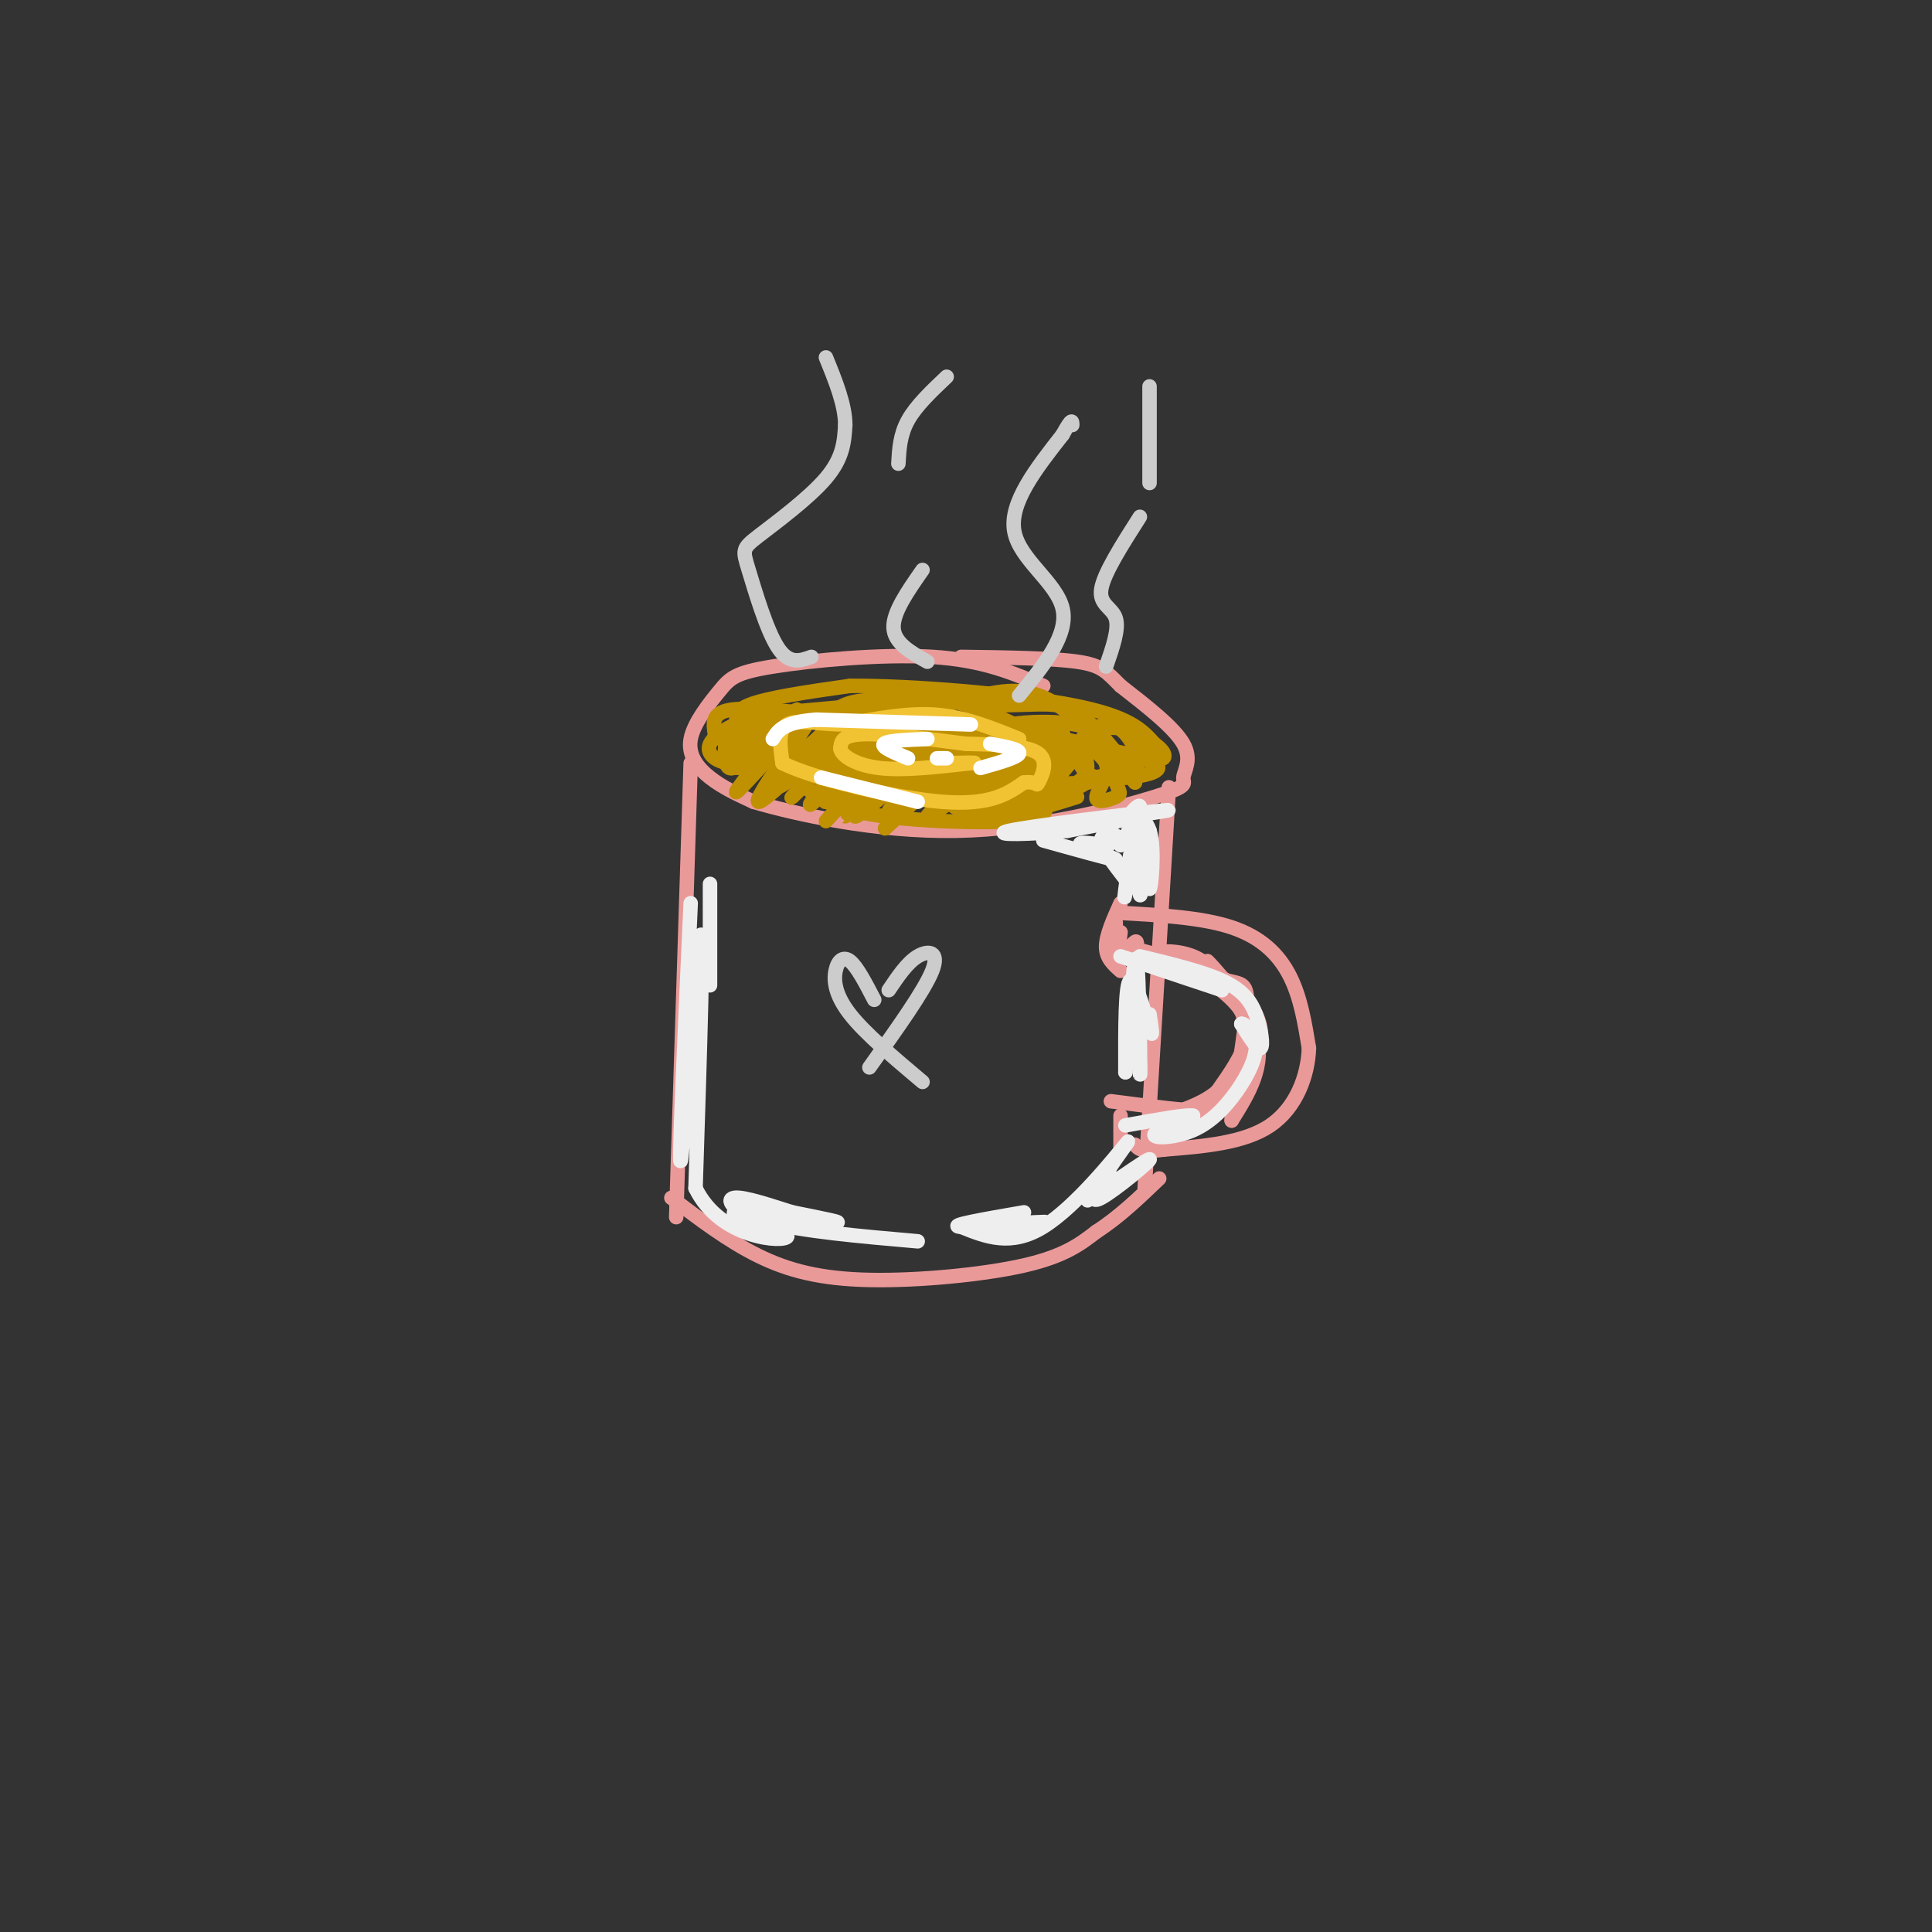<svg viewBox='0 0 400 400' version='1.1' xmlns='http://www.w3.org/2000/svg' xmlns:xlink='http://www.w3.org/1999/xlink'><rect x="0" y="0" width="400" height="400" fill="#333333" stroke="none"/><g fill='none' stroke='rgb(234,153,153)' stroke-width='3' stroke-linecap='round' stroke-linejoin='round'><path d='M216,142c-6.264,-2.677 -12.528,-5.354 -23,-6c-10.472,-0.646 -25.151,0.738 -33,2c-7.849,1.262 -8.867,2.400 -11,5c-2.133,2.600 -5.382,6.662 -6,10c-0.618,3.338 1.395,5.954 4,8c2.605,2.046 5.803,3.523 9,5'/><path d='M156,166c8.503,2.512 25.262,6.292 42,6c16.738,-0.292 33.456,-4.656 41,-7c7.544,-2.344 5.916,-2.670 6,-4c0.084,-1.330 1.881,-3.666 0,-7c-1.881,-3.334 -7.441,-7.667 -13,-12'/><path d='M232,142c-2.956,-2.933 -3.844,-4.267 -9,-5c-5.156,-0.733 -14.578,-0.867 -24,-1'/><path d='M143,158c0.000,0.000 -3.000,94.000 -3,94'/><path d='M242,163c0.000,0.000 -5.000,83.000 -5,83'/><path d='M139,248c5.869,4.458 11.738,8.917 18,12c6.262,3.083 12.917,4.792 23,5c10.083,0.208 23.595,-1.083 32,-3c8.405,-1.917 11.702,-4.458 15,-7'/><path d='M227,255c4.667,-3.000 8.833,-7.000 13,-11'/><path d='M232,189c8.467,0.489 16.933,0.978 23,3c6.067,2.022 9.733,5.578 12,10c2.267,4.422 3.133,9.711 4,15'/><path d='M271,217c-0.178,5.667 -2.622,12.333 -8,16c-5.378,3.667 -13.689,4.333 -22,5'/><path d='M241,238c-4.667,0.667 -5.333,-0.167 -6,-1'/><path d='M232,198c8.167,1.500 16.333,3.000 21,5c4.667,2.000 5.833,4.500 7,7'/><path d='M260,210c1.400,2.733 1.400,6.067 0,9c-1.400,2.933 -4.200,5.467 -7,8'/><path d='M253,227c-1.133,2.000 -0.467,3.000 -4,3c-3.533,-0.000 -11.267,-1.000 -19,-2'/><path d='M232,231c0.000,0.000 0.000,7.000 0,7'/><path d='M232,187c-1.500,3.333 -3.000,6.667 -3,9c0.000,2.333 1.500,3.667 3,5'/><path d='M231,191c0.000,0.000 0.000,9.000 0,9'/><path d='M232,193c-0.333,2.511 -0.667,5.022 0,5c0.667,-0.022 2.333,-2.578 3,-3c0.667,-0.422 0.333,1.289 0,3'/><path d='M235,198c3.956,1.267 13.844,2.933 15,3c1.156,0.067 -6.422,-1.467 -14,-3'/><path d='M236,198c-3.929,-1.214 -6.750,-2.750 -3,-2c3.750,0.750 14.071,3.786 19,6c4.929,2.214 4.464,3.607 4,5'/><path d='M242,198c5.500,3.250 11.000,6.500 14,10c3.000,3.500 3.500,7.250 4,11'/><path d='M259,217c1.345,-1.375 2.690,-2.750 0,-7c-2.690,-4.250 -9.417,-11.375 -9,-11c0.417,0.375 7.976,8.250 10,15c2.024,6.750 -1.488,12.375 -5,18'/><path d='M255,232c-0.036,-1.833 2.375,-15.417 3,-22c0.625,-6.583 -0.536,-6.167 -4,-7c-3.464,-0.833 -9.232,-2.917 -15,-5'/><path d='M239,198c-0.927,-1.150 4.257,-1.525 8,0c3.743,1.525 6.046,4.949 8,8c1.954,3.051 3.558,5.729 3,9c-0.558,3.271 -3.279,7.136 -6,11'/><path d='M252,226c-3.333,2.833 -8.667,4.417 -14,6'/><path d='M238,232c2.089,-0.178 14.311,-3.622 17,-4c2.689,-0.378 -4.156,2.311 -11,5'/></g>
<g fill='none' stroke='rgb(191,144,0)' stroke-width='3' stroke-linecap='round' stroke-linejoin='round'><path d='M148,152c-0.333,-2.167 -0.667,-4.333 3,-5c3.667,-0.667 11.333,0.167 19,1'/><path d='M170,148c3.667,-0.556 3.333,-2.444 9,-3c5.667,-0.556 17.333,0.222 29,1'/><path d='M208,146c7.178,-0.067 10.622,-0.733 14,1c3.378,1.733 6.689,5.867 10,10'/><path d='M232,157c2.167,2.500 2.583,3.750 3,5'/><path d='M235,162c-2.378,-2.689 -9.822,-11.911 -16,-16c-6.178,-4.089 -11.089,-3.044 -16,-2'/><path d='M203,144c-6.667,0.000 -15.333,1.000 -24,2'/><path d='M179,146c-7.667,0.667 -14.833,1.333 -22,2'/><path d='M157,148c-4.500,1.167 -4.750,3.083 -5,5'/><path d='M152,153c-1.303,1.528 -2.059,2.849 -1,3c1.059,0.151 3.933,-0.867 4,-2c0.067,-1.133 -2.674,-2.382 -4,-1c-1.326,1.382 -1.236,5.395 0,6c1.236,0.605 3.618,-2.197 6,-5'/><path d='M157,154c1.299,-2.130 1.546,-4.954 -1,-5c-2.546,-0.046 -7.886,2.686 -9,5c-1.114,2.314 1.997,4.211 5,4c3.003,-0.211 5.898,-2.531 7,-5c1.102,-2.469 0.412,-5.088 -2,-5c-2.412,0.088 -6.546,2.882 -7,5c-0.454,2.118 2.773,3.559 6,5'/><path d='M156,158c2.268,-1.148 4.939,-6.519 5,-8c0.061,-1.481 -2.489,0.929 -5,4c-2.511,3.071 -4.982,6.802 -2,4c2.982,-2.802 11.418,-12.139 11,-11c-0.418,1.139 -9.691,12.754 -12,16c-2.309,3.246 2.345,-1.877 7,-7'/><path d='M160,156c3.546,-3.657 8.909,-9.299 7,-6c-1.909,3.299 -11.092,15.539 -10,16c1.092,0.461 12.458,-10.856 16,-15c3.542,-4.144 -0.739,-1.116 -5,3c-4.261,4.116 -8.503,9.319 -7,9c1.503,-0.319 8.752,-6.159 16,-12'/><path d='M177,151c-1.834,2.759 -14.419,15.657 -13,14c1.419,-1.657 16.844,-17.869 18,-18c1.156,-0.131 -11.955,15.820 -14,19c-2.045,3.180 6.978,-6.410 16,-16'/><path d='M184,150c-1.868,2.546 -14.539,16.912 -13,16c1.539,-0.912 17.289,-17.100 17,-16c-0.289,1.100 -16.616,19.488 -17,20c-0.384,0.512 15.176,-16.854 21,-23c5.824,-6.146 1.912,-1.073 -2,4'/><path d='M190,151c-4.590,5.707 -15.064,17.974 -15,18c0.064,0.026 10.667,-12.189 17,-19c6.333,-6.811 8.397,-8.218 3,-2c-5.397,6.218 -18.256,20.062 -18,21c0.256,0.938 13.628,-11.031 27,-23'/><path d='M204,146c-2.014,2.828 -20.550,21.397 -20,22c0.550,0.603 20.187,-16.761 22,-18c1.813,-1.239 -14.196,13.646 -20,19c-5.804,5.354 -1.402,1.177 3,-3'/><path d='M189,166c6.997,-5.239 22.989,-16.837 22,-15c-0.989,1.837 -18.959,17.110 -19,18c-0.041,0.890 17.845,-12.603 22,-15c4.155,-2.397 -5.423,6.301 -15,15'/><path d='M199,169c3.380,-2.617 19.329,-16.660 21,-17c1.671,-0.340 -10.935,13.024 -11,14c-0.065,0.976 12.410,-10.435 15,-12c2.590,-1.565 -4.705,6.718 -12,15'/><path d='M212,169c1.603,0.270 11.610,-6.555 15,-8c3.390,-1.445 0.162,2.491 0,4c-0.162,1.509 2.740,0.590 4,0c1.260,-0.590 0.878,-0.851 0,-3c-0.878,-2.149 -2.251,-6.185 -7,-8c-4.749,-1.815 -12.875,-1.407 -21,-1'/><path d='M203,153c-9.444,1.000 -22.556,4.000 -31,4c-8.444,0.000 -12.222,-3.000 -16,-6'/><path d='M156,151c-3.024,-0.964 -2.583,-0.375 -3,-1c-0.417,-0.625 -1.690,-2.464 2,-4c3.690,-1.536 12.345,-2.768 21,-4'/><path d='M176,142c12.733,-0.089 34.067,1.689 46,4c11.933,2.311 14.467,5.156 17,8'/><path d='M239,154c3.044,2.133 2.156,3.467 1,3c-1.156,-0.467 -2.578,-2.733 -4,-5'/><path d='M236,152c-2.870,-1.329 -8.046,-2.153 -8,0c0.046,2.153 5.313,7.281 7,7c1.687,-0.281 -0.208,-5.972 -3,-8c-2.792,-2.028 -6.483,-0.392 -8,2c-1.517,2.392 -0.862,5.541 1,7c1.862,1.459 4.931,1.230 8,1'/><path d='M233,161c3.653,-0.245 8.784,-1.356 6,-3c-2.784,-1.644 -13.483,-3.821 -20,-4c-6.517,-0.179 -8.854,1.638 -10,4c-1.146,2.362 -1.103,5.268 -2,7c-0.897,1.732 -2.735,2.289 3,1c5.735,-1.289 19.044,-4.424 21,-7c1.956,-2.576 -7.441,-4.593 -14,-5c-6.559,-0.407 -10.279,0.797 -14,2'/><path d='M203,156c-3.727,1.344 -6.043,3.705 -1,5c5.043,1.295 17.447,1.524 23,1c5.553,-0.524 4.256,-1.800 4,-4c-0.256,-2.200 0.528,-5.323 -3,-7c-3.528,-1.677 -11.367,-1.909 -17,-1c-5.633,0.909 -9.059,2.959 -10,6c-0.941,3.041 0.603,7.073 2,9c1.397,1.927 2.645,1.750 7,1c4.355,-0.750 11.816,-2.071 15,-4c3.184,-1.929 2.092,-4.464 1,-7'/><path d='M224,155c-3.208,-2.292 -11.729,-4.523 -20,-4c-8.271,0.523 -16.293,3.800 -20,6c-3.707,2.200 -3.098,3.324 1,4c4.098,0.676 11.685,0.906 19,0c7.315,-0.906 14.358,-2.947 13,-6c-1.358,-3.053 -11.117,-7.117 -17,-9c-5.883,-1.883 -7.892,-1.584 -12,0c-4.108,1.584 -10.317,4.453 -12,7c-1.683,2.547 1.158,4.774 4,7'/><path d='M180,160c2.138,1.720 5.482,2.521 12,2c6.518,-0.521 16.209,-2.364 20,-4c3.791,-1.636 1.681,-3.065 -6,-5c-7.681,-1.935 -20.934,-4.375 -28,-5c-7.066,-0.625 -7.946,0.564 -12,2c-4.054,1.436 -11.284,3.117 -6,6c5.284,2.883 23.081,6.966 32,8c8.919,1.034 8.959,-0.983 9,-3'/><path d='M201,161c-2.688,-2.293 -13.908,-6.524 -21,-8c-7.092,-1.476 -10.056,-0.197 -12,1c-1.944,1.197 -2.869,2.312 -3,4c-0.131,1.688 0.533,3.947 3,6c2.467,2.053 6.738,3.898 15,5c8.262,1.102 20.513,1.460 27,1c6.487,-0.460 7.208,-1.739 6,-4c-1.208,-2.261 -4.345,-5.503 -8,-6c-3.655,-0.497 -7.827,1.752 -12,4'/><path d='M196,164c-0.933,1.911 2.733,4.689 8,5c5.267,0.311 12.133,-1.844 19,-4'/></g>
<g fill='none' stroke='rgb(241,194,50)' stroke-width='3' stroke-linecap='round' stroke-linejoin='round'><path d='M211,153c-5.500,-2.250 -11.000,-4.500 -17,-5c-6.000,-0.500 -12.500,0.750 -19,2'/><path d='M175,150c-5.578,-0.044 -10.022,-1.156 -12,0c-1.978,1.156 -1.489,4.578 -1,8'/><path d='M162,158c6.422,3.200 22.978,7.200 33,8c10.022,0.800 13.511,-1.600 17,-4'/><path d='M212,162c3.131,-0.286 2.458,1.000 3,0c0.542,-1.000 2.298,-4.286 0,-6c-2.298,-1.714 -8.649,-1.857 -15,-2'/><path d='M200,154c-6.778,-0.889 -16.222,-2.111 -21,-2c-4.778,0.111 -4.889,1.556 -5,3'/><path d='M174,155c0.156,1.400 3.044,3.400 8,4c4.956,0.600 11.978,-0.200 19,-1'/><path d='M201,158c2.333,-0.167 -1.333,-0.083 -5,0'/></g>
<g fill='none' stroke='rgb(255,255,255)' stroke-width='3' stroke-linecap='round' stroke-linejoin='round'><path d='M201,150c0.000,0.000 -32.000,-1.000 -32,-1'/><path d='M169,149c-6.833,0.500 -7.917,2.250 -9,4'/><path d='M170,161c0.000,0.000 20.000,5.000 20,5'/><path d='M203,159c3.833,-1.083 7.667,-2.167 8,-3c0.333,-0.833 -2.833,-1.417 -6,-2'/><path d='M192,153c-4.167,0.167 -8.333,0.333 -9,1c-0.667,0.667 2.167,1.833 5,3'/><path d='M194,157c0.000,0.000 2.000,0.000 2,0'/></g>
<g fill='none' stroke='rgb(238,238,238)' stroke-width='3' stroke-linecap='round' stroke-linejoin='round'><path d='M234,177c-0.774,5.458 -1.548,10.917 -1,8c0.548,-2.917 2.417,-14.208 3,-14c0.583,0.208 -0.119,11.917 0,14c0.119,2.083 1.060,-5.458 2,-13'/><path d='M238,172c0.214,1.393 -0.250,11.375 0,12c0.250,0.625 1.214,-8.107 0,-12c-1.214,-3.893 -4.607,-2.946 -8,-2'/><path d='M230,170c-2.631,-0.214 -5.208,0.250 -3,0c2.208,-0.250 9.202,-1.214 9,-1c-0.202,0.214 -7.601,1.607 -15,3'/><path d='M221,172c-6.881,0.714 -16.583,1.000 -12,0c4.583,-1.000 23.452,-3.286 30,-4c6.548,-0.714 0.774,0.143 -5,1'/><path d='M234,169c-0.156,-0.644 1.956,-2.756 2,-2c0.044,0.756 -1.978,4.378 -4,8'/><path d='M216,174c7.222,2.022 14.444,4.044 15,4c0.556,-0.044 -5.556,-2.156 -7,-3c-1.444,-0.844 1.778,-0.422 5,0'/><path d='M229,175c1.464,-0.417 2.625,-1.458 2,-2c-0.625,-0.542 -3.036,-0.583 -3,1c0.036,1.583 2.518,4.792 5,8'/><path d='M233,182c0.833,1.333 0.417,0.667 0,0'/><path d='M238,210c0.422,2.800 0.844,5.600 0,3c-0.844,-2.600 -2.956,-10.600 -4,-10c-1.044,0.600 -1.022,9.800 -1,19'/><path d='M233,222c0.244,-3.000 1.356,-20.000 2,-23c0.644,-3.000 0.822,8.000 1,19'/><path d='M236,218c0.156,4.244 0.044,5.356 0,4c-0.044,-1.356 -0.022,-5.178 0,-9'/><path d='M231,244c-3.774,2.863 -7.548,5.726 -5,4c2.548,-1.726 11.417,-8.042 12,-8c0.583,0.042 -7.119,6.440 -10,8c-2.881,1.560 -0.940,-1.720 1,-5'/><path d='M229,243c1.869,-3.143 6.042,-8.500 4,-6c-2.042,2.500 -10.298,12.857 -17,17c-6.702,4.143 -11.851,2.071 -17,0'/><path d='M199,254c2.667,-0.321 17.833,-1.125 18,-1c0.167,0.125 -14.667,1.179 -18,1c-3.333,-0.179 4.833,-1.589 13,-3'/><path d='M232,198c0.000,0.000 21.000,7.000 21,7'/><path d='M236,198c6.446,1.560 12.893,3.119 17,5c4.107,1.881 5.875,4.083 7,7c1.125,2.917 1.607,6.548 1,7c-0.607,0.452 -2.304,-2.274 -4,-5'/><path d='M257,212c0.198,-0.352 2.694,1.268 3,4c0.306,2.732 -1.578,6.578 -4,10c-2.422,3.422 -5.383,6.421 -9,8c-3.617,1.579 -7.891,1.737 -8,1c-0.109,-0.737 3.945,-2.368 8,-4'/><path d='M247,231c-1.000,-0.333 -7.500,0.833 -14,2'/><path d='M147,183c0.000,0.000 0.000,21.000 0,21'/><path d='M143,187c-1.311,28.644 -2.622,57.289 -2,53c0.622,-4.289 3.178,-41.511 4,-46c0.822,-4.489 -0.089,23.756 -1,52'/><path d='M144,246c5.159,10.651 18.558,11.278 19,10c0.442,-1.278 -12.073,-4.459 -11,-5c1.073,-0.541 15.735,1.560 20,2c4.265,0.440 -1.868,-0.780 -8,-2'/><path d='M164,251c-4.000,-1.238 -10.000,-3.333 -12,-3c-2.000,0.333 -0.000,3.095 7,5c7.000,1.905 19.000,2.952 31,4'/></g>
<g fill='none' stroke='rgb(204,204,204)' stroke-width='3' stroke-linecap='round' stroke-linejoin='round'><path d='M168,136c-2.324,0.833 -4.648,1.665 -7,-2c-2.352,-3.665 -4.734,-11.828 -6,-16c-1.266,-4.172 -1.418,-4.354 2,-7c3.418,-2.646 10.405,-7.756 14,-12c3.595,-4.244 3.797,-7.622 4,-11'/><path d='M175,88c0.000,-4.167 -2.000,-9.083 -4,-14'/><path d='M192,137c-3.417,-1.917 -6.833,-3.833 -7,-7c-0.167,-3.167 2.917,-7.583 6,-12'/><path d='M211,144c5.133,-6.267 10.267,-12.533 9,-18c-1.267,-5.467 -8.933,-10.133 -10,-16c-1.067,-5.867 4.467,-12.933 10,-20'/><path d='M220,90c2.000,-3.667 2.000,-2.833 2,-2'/><path d='M229,138c1.356,-3.889 2.711,-7.778 2,-10c-0.711,-2.222 -3.489,-2.778 -3,-6c0.489,-3.222 4.244,-9.111 8,-15'/><path d='M238,100c0.000,0.000 0.000,-20.000 0,-20'/><path d='M186,96c0.167,-3.000 0.333,-6.000 2,-9c1.667,-3.000 4.833,-6.000 8,-9'/><path d='M184,205c1.911,-2.844 3.822,-5.689 6,-7c2.178,-1.311 4.622,-1.089 3,3c-1.622,4.089 -7.311,12.044 -13,20'/><path d='M181,207c-1.774,-3.423 -3.548,-6.845 -5,-8c-1.452,-1.155 -2.583,-0.042 -3,2c-0.417,2.042 -0.119,5.012 3,9c3.119,3.988 9.060,8.994 15,14'/></g>
</svg>